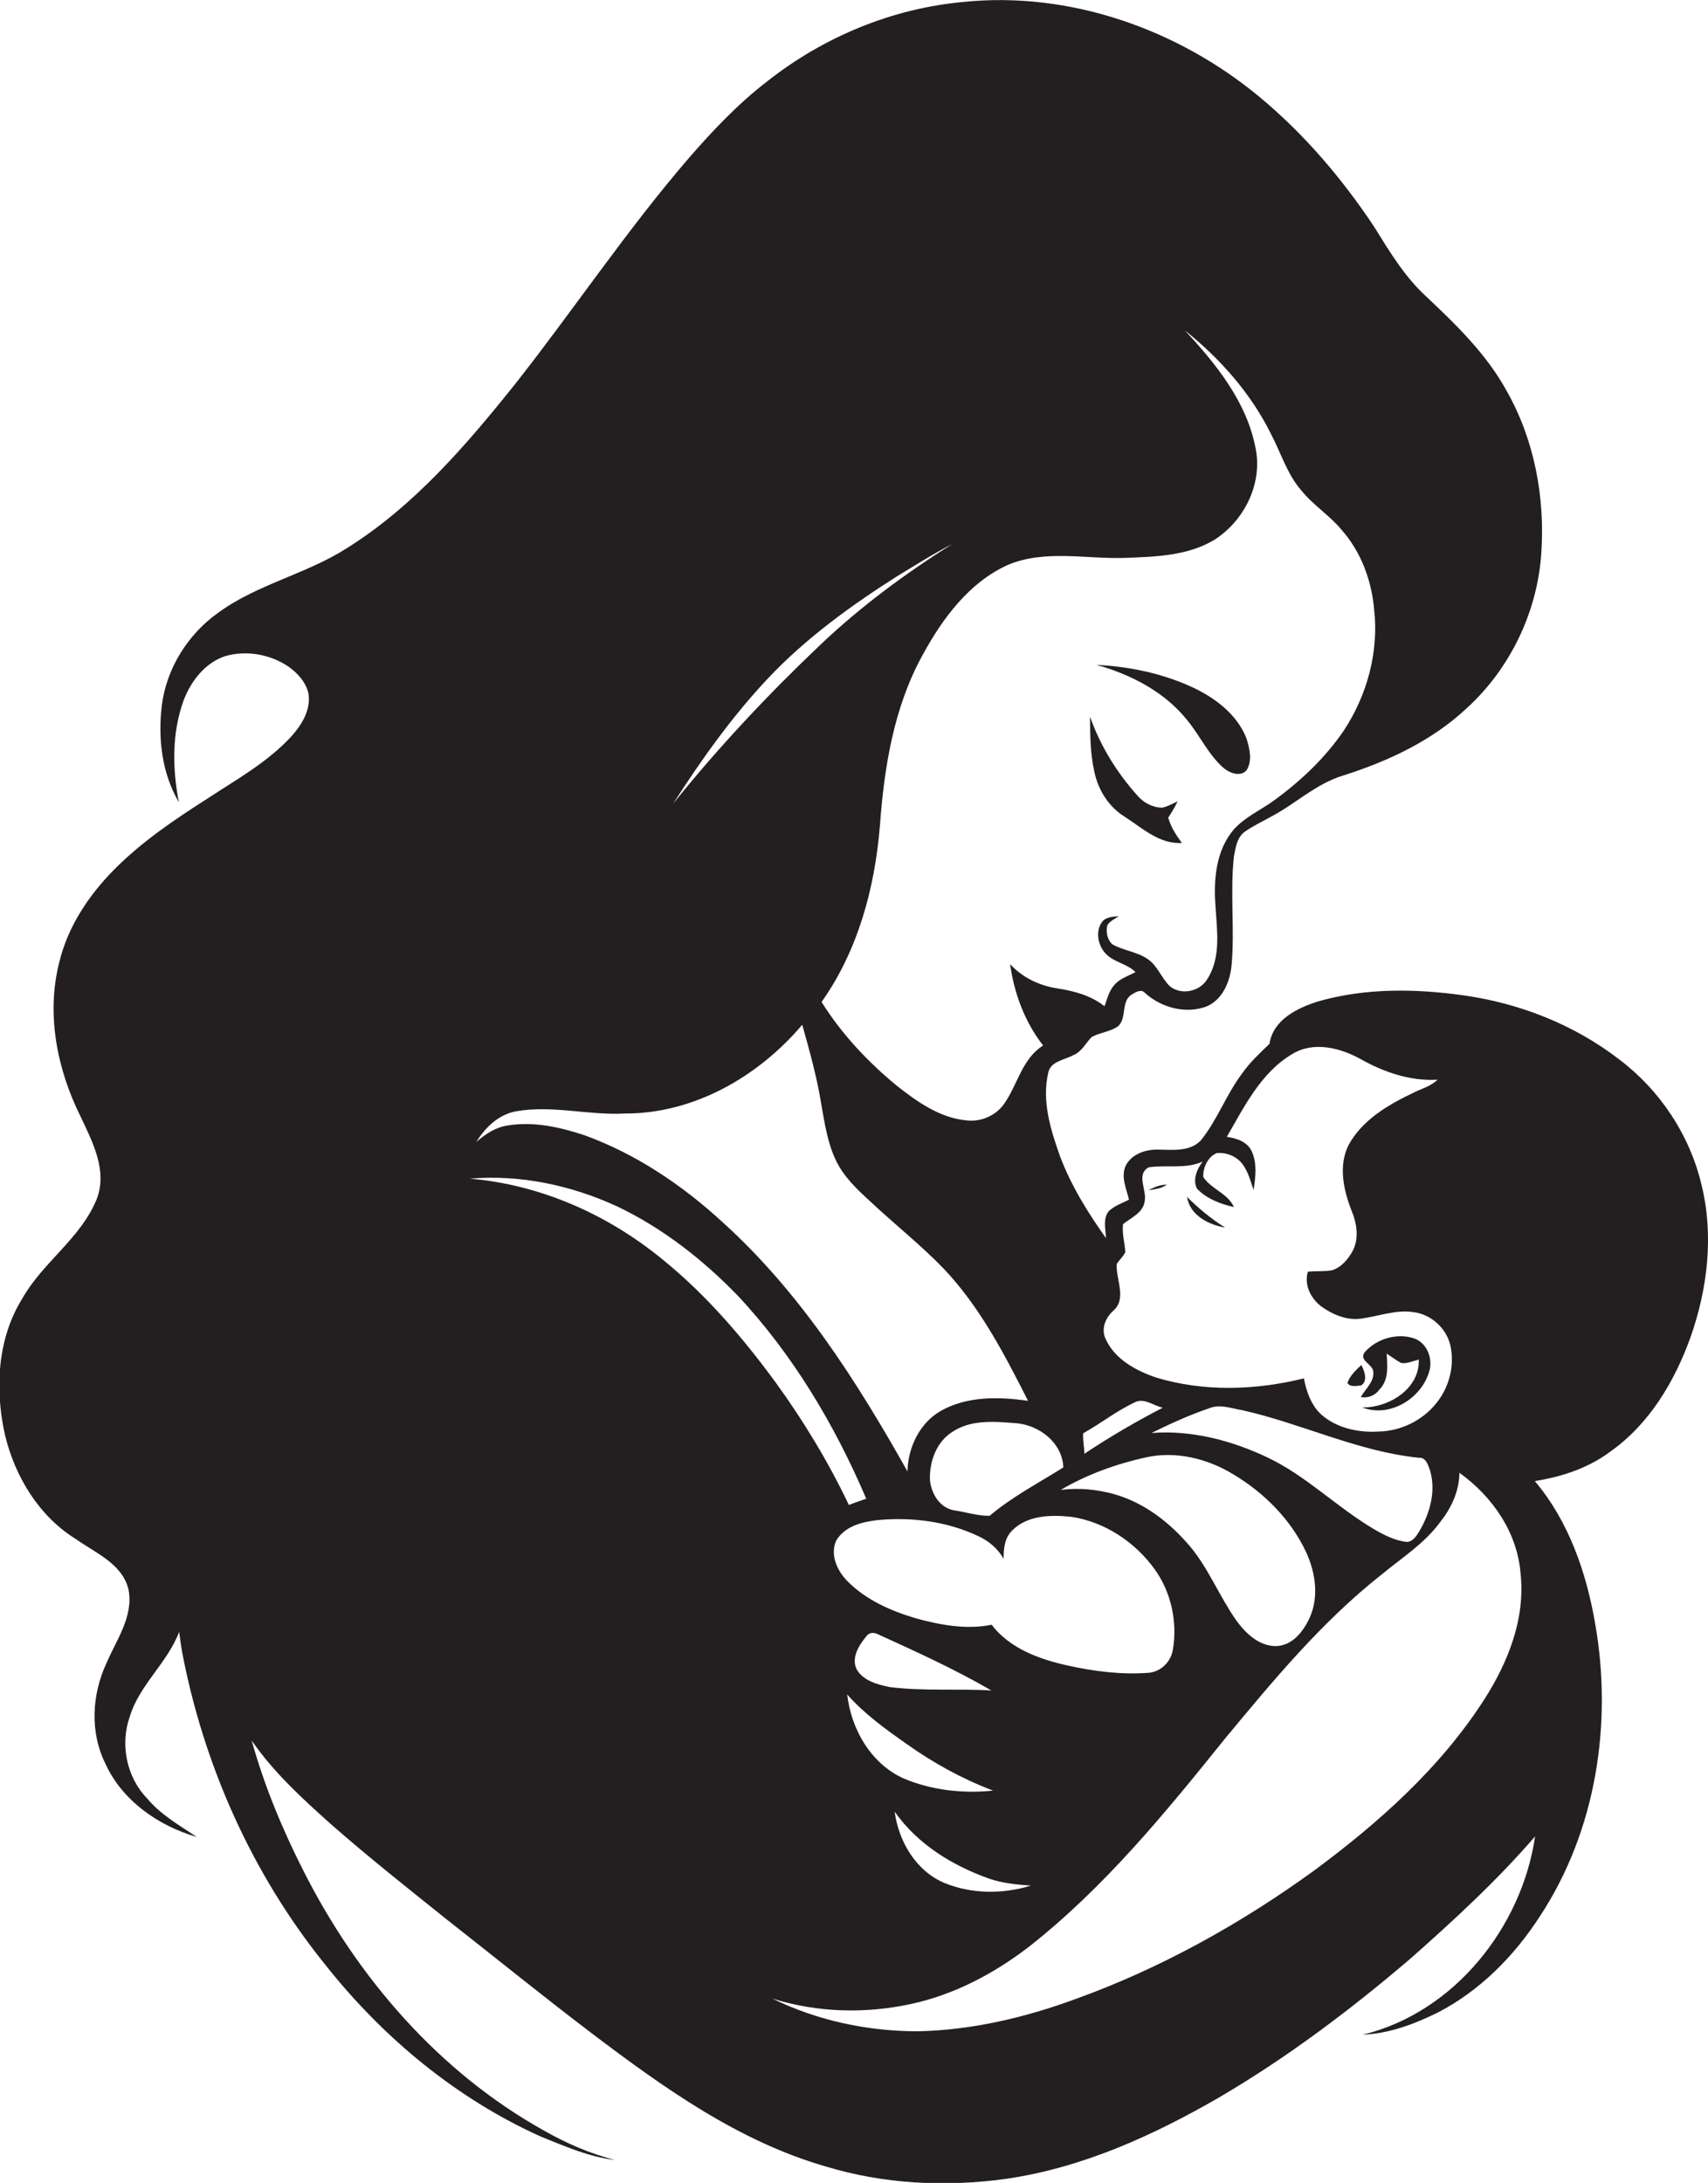 <?xml version="1.0" encoding="utf-8"?>
<!-- Generator: Adobe Illustrator 19.2.0, SVG Export Plug-In . SVG Version: 6.00 Build 0)  -->
<svg version="1.1" id="Layer_1" xmlns="http://www.w3.org/2000/svg" xmlns:xlink="http://www.w3.org/1999/xlink" x="0px" y="0px"
	 viewBox="0 0 600.6 767.3" enable-background="new 0 0 600.6 767.3" xml:space="preserve">
<g>
	<path fill="#231F20" d="M598.3,416.4c-4.1-17.4-14.6-33.2-28.9-44c-15.8-12.2-34.9-19.7-54.5-22.5c-17-2.4-34.7-2.7-51.4,2.1
		c-7.3,2.3-15.8,6.4-17.1,14.9c-3.4,3.3-6.9,6.5-9.6,10.4c-5.6,7.4-8.7,16.3-14.5,23.5c-3.7,4-9.7,3.4-14.6,3.3
		c-4.5-0.2-9.5,1.3-11.8,5.5c-1.9,4,0.2,8.2,1.1,12.1c-2.4,1.2-5,2.1-7,3.9c-2.3,2.6-1.2,6.5-1.1,9.6c-6.4-9-12.3-18.5-16.2-28.9
		c-3.3-9.3-6.4-19.3-4.1-29.2c0.8-4.1,5.7-4.5,8.8-6.2c3-1.2,4.4-4.3,6.5-6.4c2.9-1.6,6.5-1.8,9.3-3.8c3.2-3,0.8-8.8,4.9-11.2
		c1.3-0.8,3.3-2,4.6-0.4c5.7,5.1,14.2,7.4,21.5,4.7c5.8-2.4,8.4-8.9,8.9-14.8c1.1-12.6-0.6-25.3,0.8-38c0.6-3.1,1.1-6.8,3.9-8.7
		c2.8-2,5.9-3.4,8.9-5.1c8.7-4.5,16-11.7,25.6-14.6c15.8-5,31.2-12.2,43.4-23.6c15.4-14,25-34.1,26.3-54.8
		c1.3-19.6-2.5-39.7-12.2-56.8c-7-12.8-17.6-23.1-28.1-33c-7.7-7-13.1-16-18.5-24.7C471.9,62.7,458.5,47,442.8,34
		C414.1,10.2,376-3.2,338.6,0.7c-25,2.3-49,12.3-68.7,27.8c-10.3,7.9-19.3,17.4-27.8,27.2c-21.7,25.2-40.2,52.9-60.8,79.1
		c-17.2,21.5-35.6,43-59.2,57.8c-14.3,9.2-31.6,12.7-45.4,22.8C66.1,222.9,58.5,235,56.9,248c-1.4,11.5,0,23.8,6,34
		c-2.3-11.8-2.5-24.5,1.7-35.9c2.6-6.8,7.6-13.2,14.7-15.5c7.4-2.1,15.8-0.6,22.1,3.7c3.3,2.3,6.3,5.6,7.1,9.7
		c0.8,5.7-2.5,10.9-6.1,14.9c-8.3,9-19.1,15-29.3,21.7c-11.6,7.4-23.2,15.2-33,25.1c-9,9.1-16.3,20.1-19.3,32.7
		c-4.6,18.2-0.7,37.5,7.5,54c4.2,8.9,9.6,19.1,5.7,29.1c-5.6,13.8-19,22.2-26.2,35c-8.8,14.2-9.6,31.8-6.1,47.7
		c3.5,14.7,11.9,28.7,25,36.8c6.9,4.9,16.4,8.7,18.5,17.8c1.8,9.5-4.4,17.8-7.9,26.1c-5,10.9-5.7,24-0.3,34.9
		c5.9,13.1,18.7,22,32.2,25.9c-6.1-4.1-12.7-7.8-17.5-13.6c-7.2-7.4-9.5-18.9-6.1-28.6c3.4-11.3,13.3-19,17.4-29.9
		c0.3,2.3,0.6,4.6,1,6.9c7.6,40,24.7,78.3,50.3,110c20.3,25.7,46.3,47.3,76.3,60.7c8.3,3.3,16.6,7,25.6,8
		c-8.8-2.2-17.2-5.9-25.1-10.4c-36.9-20.6-65.6-53.9-84.5-91.4c-7.4-14.6-13.7-29.8-18.1-45.6c7.8,11.3,17.9,20.5,28.1,29.6
		c13.1,11.5,26.9,22.4,40.5,33.3c17.2,13.5,34.1,27.2,51.5,40.4c25,18.9,51.2,37.6,81.7,46.4c20.4,6.2,42.1,7.3,63.2,4.4
		c26.8-3.8,51.9-15.2,75.1-28.6c23.9-14,46.1-30.7,67.2-48.7c15.4-13.6,30.6-27.6,44-43.1c-4.7,32-28.5,61.9-60.6,69.7
		c9.3-0.4,18.1-3.7,26.4-7.8c14.9-7.7,27-20,36-34c19.7-30,25.5-67.8,19.3-102.8c-3.1-18-9.3-35.9-21.2-50
		c9.5-1.5,18.9-4.6,26.6-10.4c13.6-9.6,22.5-24.5,28.1-40C600.5,452.9,602.7,434.1,598.3,416.4z M391.4,460.8
		c5-4.3,0.9-11.1,1.3-16.5c0.9-1.5,2.3-2.6,3-4.2c-0.2-3.3-1.2-6.5-0.8-9.8c2.8-2.3,7-3.9,7.6-8c0.9-3.9-3.2-9.6,1.5-12
		c6.3-0.9,12.9,0.7,18.9-2c-2,2.6-3.6,6.4-2,9.5c3.4,3.6,8.3,5.4,13,6.5c-2.2-4.9-8-6.3-10.8-10.6c-0.1-3.3,1.6-7.1,4.8-8.4
		c3.6-0.3,7.3,1.3,9.3,4.3c1.8,2.6,2.6,5.7,3.6,8.7c0.7-4.5,1.3-9.3-0.6-13.5c-1.5-3.5-5.4-4.7-8.8-5.2c6.2-10.7,12-22.6,23-29.1
		c7.5-4.6,16.9-2.2,24.1,1.8c8.2,4.6,17.5,7.8,27,7.2c-2.4,2.4-5.8,3.2-8.7,4.7c-8.8,4.2-17.8,9.5-22.6,18.3
		c-3.6,7.2-1.8,15.7,1,22.9c1.9,4.5,2.8,9.9,0.4,14.4c-1.6,2.9-4,5.7-7.2,6.7c-2.8,0.5-5.7,0.2-8.5,0.5c-1.4,4.6,1,9.4,4.7,12.2
		c4,2.9,9,5,14,4.3c6.1-0.8,12.1-3.2,18.3-2.3c6.2,0.7,11.7,5.6,13.1,11.7c1.6,7.1-0.4,14.8-5,20.4c-4.9,6.1-12.6,9.8-20.4,9.9
		c-7,0.4-14.6-1.2-20-6c-3.6-3.3-5.2-8.1-6.1-12.7c-17,4.2-35.2,4.8-52-0.3c-7-2.4-14.3-6.3-17.6-13.3
		C387.1,467.5,388.5,463.4,391.4,460.8z M318.8,613c9.4,6.7,19.6,12.3,30.4,16.4c-10.6,1.1-21.6-0.1-31.5-4.3
		c-11.5-5.2-18.4-17.3-19.8-29.5C304,602.5,311.4,607.8,318.8,613z M304.7,575.1c0.8-1.2,2.4-1.4,3.7-0.8
		c13.6,6.2,27.3,12.4,40.2,19.9c-11.9-0.7-23.9,0.3-35.8-1.2c-4.3-0.9-9.3-2.2-11.6-6.3C299.3,582.7,302,578.3,304.7,575.1z
		 M347.7,660.3c4.8,1.7,9.8,2.1,14.8,2.5c-9.8,3-20.8,3-30.3-0.9c-10.1-4.2-16.2-14.6-17.6-25.1
		C322.6,648.2,334.8,655.7,347.7,660.3z M348.7,571.1c-8.9,1.8-18.1,0.1-26.8-2.3c-8.7-2.6-17.3-6.4-23.8-12.9
		c-3.6-3.6-6.3-9.2-4.1-14.3c3-5.2,9.3-6.7,14.8-7.3c12-1.1,24.4,0.5,35.3,5.7c3.7,1.7,6.8,4.4,8.8,7.9c0-3.4,0.3-7.2,2.9-9.8
		c5.4-5.6,13.9-5.7,21.1-4.9c11.8,1.8,22.4,9,29.2,18.5c5.8,8.1,8,18.6,6.3,28.3c-0.7,4.2-4.3,7.7-8.6,8c-9.5,0.7-19.1-0.5-28.5-2.6
		C365.4,583.2,355,579.4,348.7,571.1z M391.8,525.2c-6.1-1.7-12.5-2.3-18.8-1.5c9.2-5.4,19.4-9.1,29.8-11.4c10.6-2.4,21.9,0.4,31,6
		c10.8,6.5,20.1,15.8,25.5,27.3c3.3,7.2,4.6,15.9,1.1,23.3c-2.2,4.7-6,9.5-11.6,9.7c-6.1,0.1-10.9-4.6-14.2-9.2
		c-5.8-8.3-9.6-18-16.1-25.8C411.4,535.2,402.4,528.2,391.8,525.2z M445.7,512.3c-12.6-6-26.8-9.7-40.8-8.6
		c6.7-3.3,13.5-6.4,20.6-8.8c3.7-1.4,7.6,0.2,11.4,0.8c20.9,4.7,40.5,14.5,62,16.7c2.6-0.2,3.3,2.7,4,4.6c2.1,7.3-0.1,15-3.9,21.4
		c-1,1.6-2.2,3.5-4.3,3.6c-4.3-0.5-8.2-2.5-11.9-4.7C469.9,529.6,459.2,518.7,445.7,512.3z M380.9,503.8c6.1-3.4,11.6-7.8,18-10.8
		c3.3-1.9,6.8,1.2,10,1.8c-9.5,4.9-18.7,10.3-27.6,16.2C381.3,508.6,380.7,506.2,380.9,503.8z M373.9,515.8
		c-8.7,5.5-18,10.3-25.9,17c-4.1,0.1-8.3-1.3-12.4-1.9c-5.1-0.8-8.2-5.9-8.6-10.8c-0.2-6.4,2.3-13.3,7.9-16.8
		c6.7-4.5,15.3-3.6,22.9-3C365.9,501.2,373.6,507.4,373.9,515.8z M354.1,198.7c13.2-5.7,27.8-2.1,41.6-2.6c10.6-0.4,22-0.7,31.4-6.4
		c10.3-6.6,16.8-19.4,14.5-31.7c-3-16.5-13.9-30-25-41.9c12.5,10,23.4,22.3,30.5,36.8c3.4,6.5,5.6,13.9,10.5,19.5
		c4.2,5.2,10,8.8,14.2,13.9c6.8,7.7,10.5,17.7,11.4,27.9c1.7,15-2.5,30.3-10.8,42.8c-6.6,9.6-15.2,17.7-24.6,24.5
		c-4.6,3.3-10,5.7-13.9,10c-6.3,7.3-7.2,17.6-6.5,26.8c0.5,8.6,2.1,18.2-2.9,25.9c-2.6,4.4-9.2,5.7-13.1,2.5c-3-2.9-4.3-7.1-7.7-9.5
		c-3.8-2.7-8.6-3-12.6-5.3c-1.8-1.7-2.3-4.4-1.7-6.7c0.9-1.5,2.7-2.2,4-3.2c-2,0.3-4.5,0.2-5.9,2.1c-2.4,3.3-1.4,8.3,1.3,11.1
		c2.9,3.1,7.5,3.5,10.5,6.5c-2.6,1.4-5.7,2.3-7.6,4.7c-1.8,2.1-2.4,4.8-3.3,7.3c-4.8-3.8-10.8-5.4-16.8-6.3
		c-6.2-1-12.1-3.8-16.4-8.5c1.4,10.3,5.2,20.4,11.6,28.6c-7.2,4.5-8.9,13.3-13.3,19.9c-2.9,4.6-8.4,7.1-13.8,6.4
		c-9.3-0.9-17.3-6.6-24.4-12.2c-10.2-8.4-19.4-18.2-26.4-29.4c12.8-18.1,18.7-40,20.5-61.8c1.5-20.7,4.9-41.9,15.1-60.3
		C331.5,217.3,340.7,204.9,354.1,198.7z M270,238.5c13.4-14.2,29.3-25.7,45.7-36.1c6.3-3.8,12.6-7.8,19.2-11.2
		c-16.6,10.4-32.4,22.1-46.6,35.6c-18.3,17.4-35.7,35.9-51.6,55.7C246.7,266.9,257.4,251.9,270,238.5z M181.6,390.6
		c12.7-2.2,25.4,1.5,38.1,0.8c24.3,0.1,47-13,62.4-31.2c2.6,9.3,5.2,18.5,6.7,28c1.2,6.7,2.2,13.6,5.2,19.8
		c2.7,5.6,7.3,10,11.8,14.1c8.6,8.1,17.9,15.4,26.1,23.9c12.7,13.4,21.3,30,29.6,46.4c-10.3-1.5-21.5-1.7-30.8,3.6
		c-7.4,4.3-11.4,12.8-11.6,21.2c-17.8-31.7-37.7-62.9-64.9-87.5c-14.1-13-30.4-24-48.5-30.6c-8.7-2.9-18-5-27.1-3.5
		c-4.3,0.6-7.9,3-11.1,5.8C170.7,396.2,175.4,391.7,181.6,390.6z M233.1,442.8c-19.2-15.8-42.9-26.4-67.9-28.5
		c17.7-1.5,35.6,2.3,51.7,9.7c16,7.6,30.2,18.7,42.5,31.4c19.4,20.7,34.1,45.4,45.2,71.4c-2,0.7-4.1,1.4-6.1,2.2
		c-7.2-15.1-15.9-29.5-25.7-43C261.3,470.3,248.4,455.2,233.1,442.8z M521.9,597.4c-15.4,24-37.1,43.3-59.8,60.1
		c-25.8,18.7-54,34.4-84,45.2c-17.7,6.5-36.4,10.9-55.3,11.3c-17.6,0-35.3-3.7-51.2-11.5c15.9,5,33,5.4,49.2,1.8
		c15-3.3,28.9-10.7,41-20c26.5-20.8,47.9-47,68.9-73.1c17-20.5,34.2-41.3,55.2-57.8c7.1-5.9,15.1-10.9,20.6-18.5
		c3.9-4.9,6.6-10.8,6.7-17.2c11.6,8.3,20.4,21,21.5,35.5C536.4,569,530.3,584.3,521.9,597.4z"/>
	<path fill="#231F20" d="M417.6,253.3c4.4,5.4,7.3,11.9,12.6,16.6c2.1,1.8,5.9,3.3,8.1,0.9c2.2-3.4,1.1-7.7,0-11.3
		c-3.4-8.6-11.4-14.5-19.6-18.2c-10.4-4.7-21.7-7-33.1-7.6C397.7,237.1,409.6,243.2,417.6,253.3z"/>
	<path fill="#231F20" d="M395.2,286.9c6.3,4,12.4,9.9,20.4,9.4c-2-2.7-3.9-5.6-4.8-8.9c1.2-1.8,2.3-3.7,3.3-5.7
		c-1.8,0.8-3.5,1.8-5.4,2.2c-3.3,0-6.5-1.7-8.6-4.1c-7.3-8.1-13.2-17.6-16.8-27.9c0,6.4,0.1,13,1.5,19.3
		C386.1,277.5,389.7,283.4,395.2,286.9z"/>
	<path fill="#231F20" d="M403.8,418.4c2.2-0.4,4.7-0.6,6.5-2C408,416.4,405.8,417.3,403.8,418.4z"/>
	<path fill="#231F20" d="M430.8,431.5c-4.9-3.1-9.3-6.7-13.4-10.8C418.4,427.2,425,430.5,430.8,431.5z"/>
	<path fill="#231F20" d="M482.9,482.1c0.4,3.6-2.8,6.1-4.4,9c2.5,0.4,5-0.5,6.5-2.6c3.4-3.4,2.9-8.3,2.6-12.7
		c1.7,1.1,3.3,2.3,5.1,3.3c2.1,0.3,4.1-0.7,6.2-1.2c0.4,10.2-10.5,17-19.9,16.8c9.9,3.9,21.5-3.5,23.8-13.5
		c0.8-4.3-1.2-9.1-5.4-10.7c-6-2.1-13.3,0-17.5,4.8C477.7,478.2,482.6,479.4,482.9,482.1z"/>
	<path fill="#231F20" d="M478.6,487c2.5-1.6,1.2-5.1,0.1-7.2c-1.9,1.8-4,3.7-4.9,6.3C474.8,487.7,477,487.1,478.6,487z"/>
</g>
</svg>
